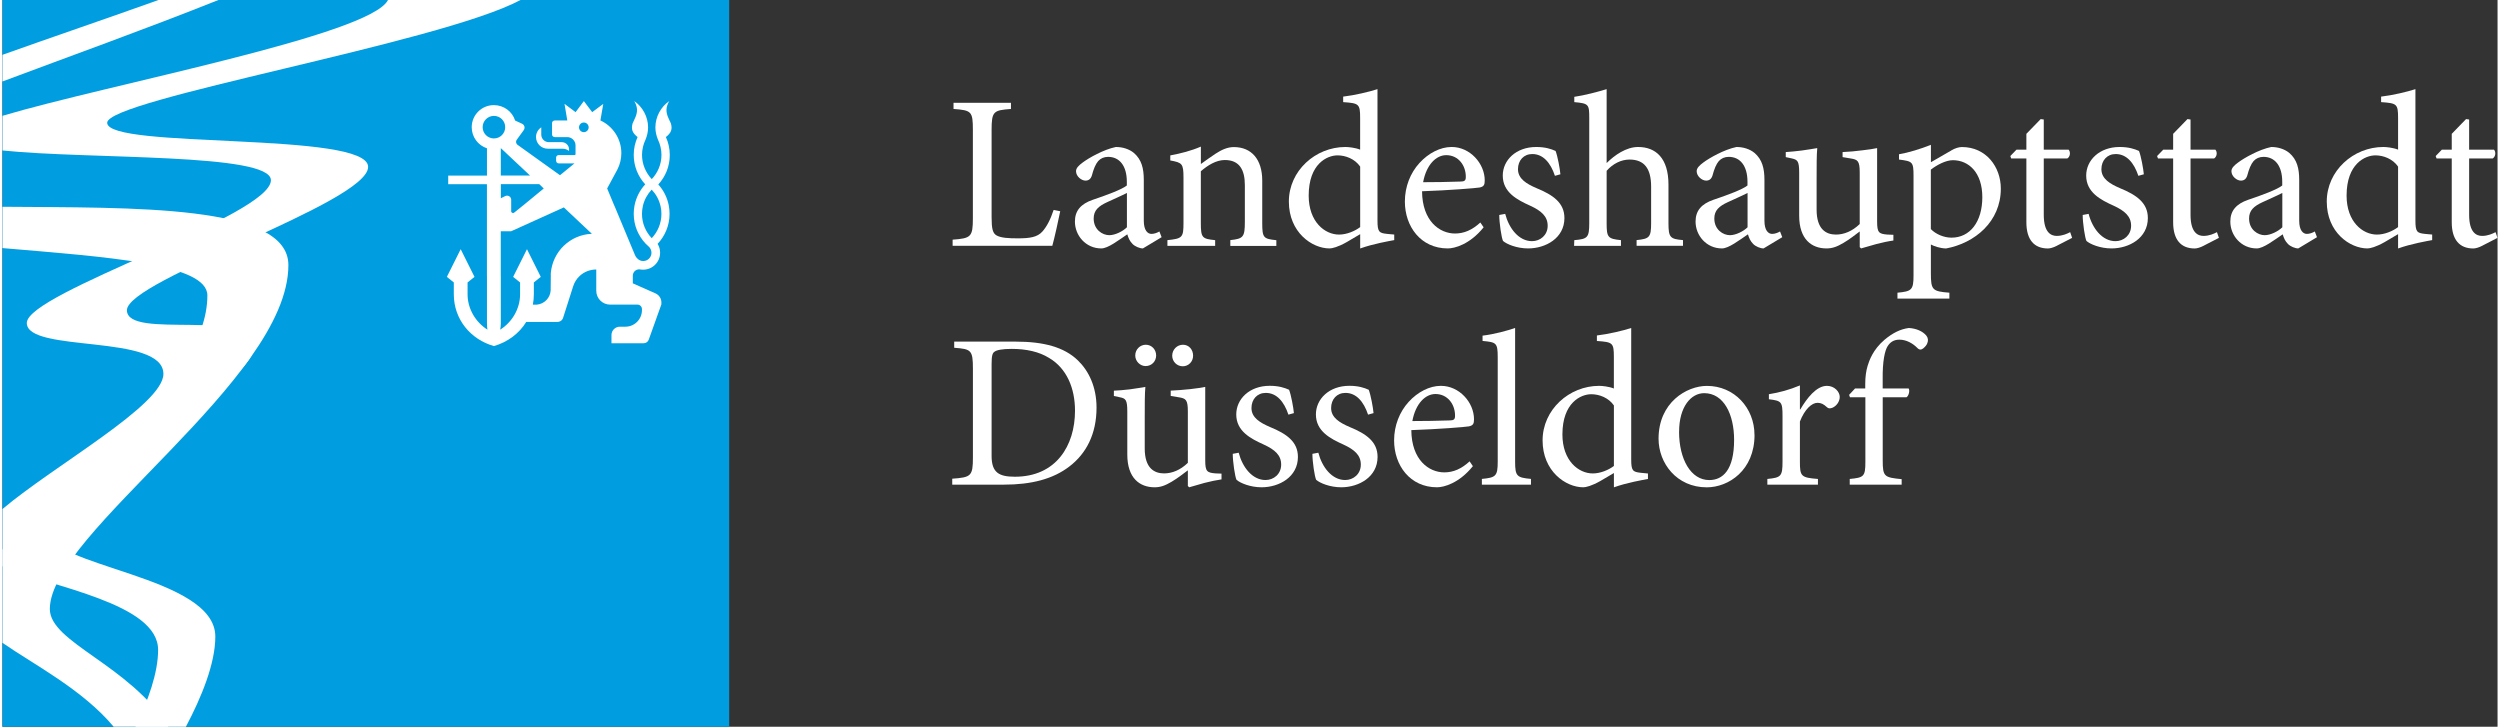 <?xml version="1.0" encoding="UTF-8"?><svg id="Ebene_1" xmlns="http://www.w3.org/2000/svg" width="172" height="50" viewBox="0 0 583.93 170.08"><rect x="0" y="0" width="583.93" height="170.08" fill="#333333" stroke="none"/><defs><style>.cls-1{fill:#fff;}.cls-2{fill:#009ee0;}</style></defs><polygon class="cls-2" points="0 0 170.08 0 170.08 170.08 0 170.08 0 0 0 0"/><path class="cls-1" d="M0,48.39c30.43,.27,66.92-.63,66.92,13.65,0,26.94-55.83,62.71-55.83,80.49,0,7.83,18.53,13.01,27.75,27.54h-12.82c-7.28-8.71-18.68-14.54-26.02-19.63v-21.79c14.85-16.96,47.96-38.61,47.96-59.51,0-7.47-23.72-9-47.96-11.08v-9.68H0ZM50.54,0C33.32,6.88,15.36,13.3,0,19.07v-6.24C11.65,8.67,24.22,4.4,36.52,0h14.01Z"/><path class="cls-1" d="M121.25,0C102.25,10.14,24.51,23.24,24.51,28.73c0,6.25,61.07,1.94,61.07,10.33s-56.45,26.43-56.45,33.54,29.67-.84,29.67,8.68S10.32,115.14,10.32,123.95s39.5,10.67,39.5,25.03c0,6.32-3.25,14.22-6.88,21.09h-11.81c2.94-6.06,5.3-12.59,5.3-17.97,0-10.92-24.63-14.58-36.42-19.59v-13.38c12.06-10.2,37.66-24.34,37.66-31.62,0-9.52-31.97-4.82-31.97-11.93s57.13-25.03,57.13-33.41c0-6.41-42.67-4.85-62.82-6.96v-8.11C24.81,19.72,86.1,8.27,90.23,0h31.02Z"/><g><path class="cls-1" d="M127.61,34.81h3.56c.53,0,1.02,.2,1.4,.51,.02-.11,.04-.22,.04-.34,0-.94-.77-1.71-1.71-1.71h-3.05c-.96,0-1.75-.79-1.75-1.76v-1.71c-.74,.49-1.23,1.32-1.23,2.27,0,1.51,1.23,2.73,2.74,2.73Z"/><path class="cls-1" d="M155.27,32.07c1.27-.99,1.55-1.87,1.16-3.2-.51-1.14-1.03-1.96-1.03-3.18,0-.66,.28-1.43,.66-2.04-1.94,1.32-3.25,3.65-3.25,6.17,0,1.01,.24,2,.61,2.88,.51,1.07,.81,2.28,.81,3.55,0,2.2-.87,4.19-2.27,5.67-1.4-1.48-2.28-3.48-2.28-5.67,0-1.27,.3-2.48,.81-3.55,.37-.88,.61-1.87,.61-2.88,0-2.52-1.32-4.85-3.25-6.17,.38,.61,.66,1.38,.66,2.04,0,1.22-.52,2.04-1.03,3.18-.38,1.33-.11,2.21,1.16,3.2-.58,1.28-.9,2.69-.9,4.18,0,2.66,1.02,5.08,2.69,6.89-1.26,1.37-2.15,3.09-2.51,4.99-.12,.62-.18,1.25-.18,1.9,0,2.71,1.05,5.16,2.78,6.99l.7,.66c.42,.35,.67,.89,.67,1.48,0,1.07-.87,1.93-1.93,1.93-.54,0-1.01-.21-1.36-.58-.25-.22-.45-.5-.57-.82l-4.82-11.56h-21.43c-1.12,.91-1.99,1.61-1.99,1.61-.08,.07-.18,.11-.29,.11-.21,0-.39-.14-.44-.34v-1.37s0,0,0,0v-1.38c0-.54-.43-.97-.97-.97-.15,0-.28,.03-.41,.09l-1.04,.52v-3.31h8.98l1.06,1.02s-2.87,2.38-4.91,4.04h21.43l-1.68-4.04,2.4-4.45c.59-1.15,.92-2.44,.92-3.82,0-3.39-2.01-6.32-4.9-7.65l.67-3.88-2.59,1.94-1.95-2.59-1.94,2.59-2.59-1.94,.65,3.89h-2.92s-.65,0-.65,.65v2.58c0,.65,.65,.66,.65,.66h2.91c1.07,0,1.94,.87,1.94,1.94v2.06c0,.11-.09,.2-.2,.2h-3.71s-.64,0-.64,.65v.65s0,.65,.66,.65h3.64s-3.39,2.77-3.39,2.77l-9.94-7.12c-.2-.16-.34-.41-.34-.69,0-.19,.06-.35,.16-.49l1.64-2.26c.12-.16,.19-.37,.19-.58,0-.41-.24-.75-.59-.91l-1.62-.75c-.66-2.11-2.65-3.61-4.98-3.61-2.86,0-5.18,2.32-5.18,5.18,0,2.3,1.5,4.25,3.57,4.93v6.39h-9.07v2.01h9.06v21.47s3.24,0,3.24,0v-10.46s2.43,0,2.43,0l12.33-5.58,6.56,6.18c.05,0,0,0,0,0h0s-.02,0-.03,0c-5.08,.21-9.15,4.17-9.58,9.2v.66s-.03,3.38-.03,3.38c-.1,1.77-1.5,3.2-3.27,3.34h-.9s0,0,0,0h0s0,0,0,0c.15-.79,.23-1.6,.23-2.44v-2.76l1.62-1.3-.11-.23h0s-3.12-6.25-3.12-6.25l-3.12,6.25h0l-.11,.23,1.62,1.3v2.76c0,3.46-1.92,6.57-4.65,8.29,.07-.44,.14-.93,.14-1.43v-11.14s-3.24,0-3.24,0v11.16c0,.5,.04,.97,.11,1.41-2.73-1.72-4.65-4.83-4.65-8.29v-2.76l1.62-1.3-.11-.23h0s-3.12-6.25-3.12-6.25l-3.12,6.25h0l-.11,.23,1.62,1.3v2.76c0,5.92,3.96,10.59,9.38,12.13,3.21-.92,5.91-2.93,7.57-5.65h7.35c.37,0,1-.21,1.26-.91l2.37-7.42c.3-.95,.83-1.78,1.53-2.43h0c1.01-.94,2.37-1.51,3.88-1.51v1.51s0,3.47,0,3.47c0,1.79,1.45,3.24,3.24,3.24h6.42c.57,0,1.03,.47,1.03,1.04v.25c0,2.15-1.74,3.88-3.89,3.88h-1.3c-1.07,0-1.94,.87-1.94,1.94v1.93s7.53,0,7.53,0c.58,0,1.04-.37,1.21-.89,0,0,2.92-8.16,2.92-8.16,.03-.16,.02-.33,.02-.5,0-.92-.54-1.72-1.32-2.09l-5.37-2.38v-1.74s0-.04,0-.04c0-.83,.67-1.5,1.5-1.5,.27,.06,.64,.08,.93,.08,2.18,0,3.96-1.77,3.96-3.96,0-.76-.21-1.47-.59-2.08,1.73-1.83,2.8-4.3,2.8-7.01,0-.65-.06-1.29-.17-1.9-.35-1.9-1.22-3.62-2.47-4.99,1.67-1.81,2.69-4.23,2.69-6.89,0-1.49-.32-2.91-.9-4.18Zm-19.21-3.4c.62,0,1.13,.51,1.13,1.13s-.51,1.13-1.13,1.13-1.13-.51-1.13-1.13,.51-1.13,1.13-1.13Zm-12.58,12.41h-6.85s0-6.42,0-6.42l6.84,6.42Zm-11.1-11.32c0-1.45,1.18-2.64,2.64-2.64s2.64,1.18,2.64,2.64-1.18,2.64-2.64,2.64-2.64-1.18-2.64-2.64Zm41.62,18.38c.15,.61,.22,1.25,.22,1.91,0,2.21-.87,4.21-2.27,5.69-1.41-1.48-2.28-3.49-2.28-5.69,0-.66,.08-1.29,.22-1.9,.34-1.44,1.07-2.73,2.05-3.77,.99,1.04,1.71,2.33,2.05,3.77Z"/></g><g><path class="cls-1" d="M247.55,49.44c-.31,1.6-1.39,6.49-1.85,8.09h-23.33v-1.44c4.33-.31,4.74-.67,4.74-5.05V30.44c0-4.38-.31-4.63-4.53-4.94v-1.44h13.44v1.44c-4.07,.31-4.53,.52-4.53,4.94v20.34c0,2.78,.26,3.81,1.18,4.33,1.03,.57,2.78,.67,4.94,.67,2.83,0,4.58-.26,5.77-1.6,.93-1.03,1.85-2.68,2.63-5.05l1.54,.31Z"/><path class="cls-1" d="M266.91,58.14c-.77,0-1.85-.46-2.42-1.03-.67-.67-.98-1.39-1.24-2.27-2.06,1.39-4.53,3.3-6.08,3.3-3.66,0-6.18-3.04-6.18-6.28,0-2.52,1.34-4.12,4.17-5.1,3.09-1.03,6.85-2.42,7.98-3.35v-.88c0-3.76-1.75-5.82-4.38-5.82-.98,0-1.75,.36-2.32,.98-.62,.72-1.08,1.85-1.49,3.4-.26,.82-.77,1.18-1.49,1.18-.93,0-2.21-.98-2.21-2.21,0-.72,.62-1.34,1.6-2.06,1.39-1.03,4.79-2.99,7.72-3.6,1.55,0,3.09,.46,4.22,1.39,1.8,1.55,2.32,3.6,2.32,6.33v9.53c0,2.32,.93,3.09,1.8,3.09,.62,0,1.34-.26,1.85-.57l.52,1.34-4.38,2.63Zm-3.76-12.98c-1.08,.57-3.55,1.65-4.63,2.16-2.01,.93-3.14,1.91-3.14,3.81,0,2.63,2.06,3.91,3.66,3.91,1.34,0,3.14-.88,4.12-1.85v-8.03Z"/><path class="cls-1" d="M287.36,57.53v-1.34c3.04-.31,3.4-.72,3.4-4.27v-8.6c0-3.55-1.24-5.87-4.69-5.87-2.06,0-4.07,1.29-5.61,2.63v12.1c0,3.5,.31,3.71,3.35,4.02v1.34h-11.17v-1.34c3.5-.36,3.76-.62,3.76-4.02v-10.61c0-3.3-.31-3.5-3.09-4.02v-1.18c2.47-.46,4.89-1.08,7.16-2.06v4.07c1.03-.77,2.16-1.54,3.45-2.42,1.44-.93,2.78-1.54,4.27-1.54,4.12,0,6.64,2.88,6.64,7.83v9.94c0,3.5,.31,3.71,3.3,4.02v1.34h-10.76Z"/><path class="cls-1" d="M325.73,56.19c-1.13,.21-5,.88-7.98,1.96v-3.35l-3.14,1.85c-2.06,1.18-3.45,1.49-4.02,1.49-4.12,0-9.53-3.76-9.53-10.97s6.23-12.77,13.23-12.77c.72,0,2.27,.15,3.45,.62v-7.36c0-3.35-.26-3.5-3.97-3.76v-1.29c2.68-.31,6.13-1.13,8.03-1.75v30.74c0,2.68,.36,2.94,2.27,3.14l1.65,.15v1.29Zm-7.98-17.2c-1.24-1.8-3.4-2.63-5.3-2.63-2.42,0-6.75,1.96-6.75,9.42,0,6.13,3.76,9.12,7.11,9.12,1.8,0,3.71-.82,4.94-1.75v-14.16Z"/><path class="cls-1" d="M346.64,53.2c-3.24,4.02-6.8,4.94-8.39,4.94-6.33,0-10.04-5.15-10.04-10.97,0-3.5,1.29-6.69,3.4-9.01,2.11-2.32,4.89-3.76,7.52-3.76h.05c4.27,0,7.72,3.86,7.72,7.83,0,1.03-.21,1.44-1.18,1.65-.82,.15-7.31,.67-13.49,.88,.05,7,4.12,9.89,7.72,9.89,2.11,0,4.02-.82,5.92-2.58l.77,1.13Zm-14.16-10.56c2.88,0,5.77-.05,8.75-.15,.93,0,1.24-.26,1.24-1.03,.05-2.68-1.7-5.15-4.58-5.15-2.32,0-4.63,2.16-5.41,6.33Z"/><path class="cls-1" d="M363.33,41.15c-1.03-3.09-2.78-5.1-5.3-5.1-2.01,0-3.35,1.49-3.35,3.55,0,2.27,2.06,3.45,4.33,4.43,3.91,1.6,6.54,3.45,6.54,7,0,4.69-4.38,7.11-8.5,7.11-2.63,0-5-.98-5.87-1.75-.36-.72-.88-4.22-.88-6.08l1.39-.26c.88,3.4,3.19,6.39,6.28,6.39,1.91,0,3.66-1.39,3.66-3.6s-1.49-3.5-4.07-4.69c-3.09-1.39-6.44-3.14-6.44-7.06,0-3.6,3.09-6.69,7.83-6.69,2.11,0,3.5,.46,4.53,.93,.46,1.13,1.03,4.22,1.13,5.46l-1.29,.36Z"/><path class="cls-1" d="M382.44,57.53v-1.34c2.99-.31,3.4-.62,3.4-3.97v-8.55c0-4.22-1.6-6.33-5.05-6.33-1.96,0-3.91,.98-5.36,2.63v12.26c0,3.3,.26,3.66,3.35,3.97v1.34h-10.97l.05-1.34c3.09-.26,3.5-.57,3.5-3.97V27.66c0-3.24-.1-3.45-3.5-3.76v-1.24c2.47-.36,5.56-1.18,7.57-1.8v17.3c1.85-1.85,4.58-3.76,7.36-3.76,4.17,0,7.11,2.63,7.11,8.81v9.01c0,3.4,.41,3.71,3.4,3.97v1.34h-10.87Z"/><path class="cls-1" d="M412.16,58.14c-.77,0-1.85-.46-2.42-1.03-.67-.67-.98-1.39-1.24-2.27-2.06,1.39-4.53,3.3-6.08,3.3-3.66,0-6.18-3.04-6.18-6.28,0-2.52,1.34-4.12,4.17-5.1,3.09-1.03,6.85-2.42,7.98-3.35v-.88c0-3.76-1.75-5.82-4.38-5.82-.98,0-1.75,.36-2.32,.98-.62,.72-1.08,1.85-1.49,3.4-.26,.82-.77,1.18-1.49,1.18-.93,0-2.21-.98-2.21-2.21,0-.72,.62-1.34,1.6-2.06,1.39-1.03,4.79-2.99,7.72-3.6,1.55,0,3.09,.46,4.22,1.39,1.8,1.55,2.32,3.6,2.32,6.33v9.53c0,2.32,.93,3.09,1.8,3.09,.62,0,1.34-.26,1.85-.57l.52,1.34-4.38,2.63Zm-3.76-12.98c-1.08,.57-3.55,1.65-4.63,2.16-2.01,.93-3.14,1.91-3.14,3.81,0,2.63,2.06,3.91,3.66,3.91,1.34,0,3.14-.88,4.12-1.85v-8.03Z"/><path class="cls-1" d="M442.54,56.29c-1.13,.15-2.58,.46-3.97,.82-1.34,.36-2.63,.77-3.6,1.03l-.31-.31v-3.66c-1.18,.88-2.32,1.8-3.81,2.68-1.49,.88-2.58,1.29-3.97,1.29-3.45,0-6.39-2.11-6.39-7.67v-10.09c0-2.73-.41-2.99-1.7-3.3l-1.44-.31v-1.18c1.08-.05,2.37-.21,3.71-.36,1.39-.21,2.83-.41,3.66-.57-.15,1.6-.15,4.02-.15,7.47v6.95c0,4.58,2.21,5.82,4.53,5.82,1.85,0,3.81-.77,5.56-2.47v-12.05c0-2.73-.46-3.04-2.16-3.3l-1.85-.31v-1.18c1.39-.05,3.14-.21,4.63-.41,1.44-.15,2.68-.36,3.45-.52v17.2c0,2.58,.41,2.88,2.42,3.04l1.39,.05v1.34Z"/><path class="cls-1" d="M456.04,35.23c.93-.57,1.91-.82,2.52-.82,5.72,0,9.12,4.69,9.12,9.73,0,7.78-6.13,12.77-12.82,14.01-1.54-.05-2.88-.57-3.55-.93v6.75c0,3.91,.36,4.22,4.33,4.53v1.39h-12.15v-1.39c3.3-.31,3.76-.62,3.76-4.02v-23.28c0-3.35-.21-3.45-3.4-3.86v-1.24c2.16-.36,5.05-1.24,7.47-2.21v4.07l4.74-2.73Zm-4.74,18.38c1.13,1.18,3.04,2.01,4.84,2.01,4.33,0,7.21-3.71,7.21-9.48s-3.19-8.65-6.9-8.65c-1.65,0-3.76,1.13-5.15,2.21v13.9Z"/><path class="cls-1" d="M480.87,57.48c-.88,.46-1.65,.67-2.16,.67-3.24,0-5.05-2.06-5.05-6.13v-14.93h-3.55l-.21-.57,1.44-1.49h2.32v-3.71l3.35-3.45,.72,.1v7.06h5.82c.51,.57,.36,1.65-.31,2.06h-5.51v13.18c0,4.17,1.7,4.94,3.04,4.94s2.47-.52,3.14-.88l.46,1.34-3.5,1.8Z"/><path class="cls-1" d="M499.87,41.15c-1.03-3.09-2.78-5.1-5.3-5.1-2.01,0-3.35,1.49-3.35,3.55,0,2.27,2.06,3.45,4.33,4.43,3.91,1.6,6.54,3.45,6.54,7,0,4.69-4.38,7.11-8.5,7.11-2.63,0-5-.98-5.87-1.75-.36-.72-.88-4.22-.88-6.08l1.39-.26c.87,3.4,3.19,6.39,6.28,6.39,1.91,0,3.66-1.39,3.66-3.6s-1.49-3.5-4.07-4.69c-3.09-1.39-6.44-3.14-6.44-7.06,0-3.6,3.09-6.69,7.83-6.69,2.11,0,3.5,.46,4.53,.93,.46,1.13,1.03,4.22,1.13,5.46l-1.29,.36Z"/><path class="cls-1" d="M515.22,57.48c-.88,.46-1.65,.67-2.16,.67-3.24,0-5.05-2.06-5.05-6.13v-14.93h-3.55l-.21-.57,1.44-1.49h2.32v-3.71l3.35-3.45,.72,.1v7.06h5.82c.51,.57,.36,1.65-.31,2.06h-5.51v13.18c0,4.17,1.7,4.94,3.04,4.94s2.47-.52,3.14-.88l.46,1.34-3.5,1.8Z"/><path class="cls-1" d="M537.31,58.14c-.77,0-1.85-.46-2.42-1.03-.67-.67-.98-1.39-1.24-2.27-2.06,1.39-4.53,3.3-6.08,3.3-3.66,0-6.18-3.04-6.18-6.28,0-2.52,1.34-4.12,4.17-5.1,3.09-1.03,6.85-2.42,7.98-3.35v-.88c0-3.76-1.75-5.82-4.38-5.82-.98,0-1.75,.36-2.32,.98-.62,.72-1.08,1.85-1.49,3.4-.26,.82-.77,1.18-1.49,1.18-.93,0-2.21-.98-2.21-2.21,0-.72,.62-1.34,1.6-2.06,1.39-1.03,4.79-2.99,7.72-3.6,1.54,0,3.09,.46,4.22,1.39,1.8,1.55,2.32,3.6,2.32,6.33v9.53c0,2.32,.93,3.09,1.8,3.09,.62,0,1.34-.26,1.85-.57l.51,1.34-4.38,2.63Zm-3.76-12.98c-1.08,.57-3.55,1.65-4.63,2.16-2.01,.93-3.14,1.91-3.14,3.81,0,2.63,2.06,3.91,3.66,3.91,1.34,0,3.14-.88,4.12-1.85v-8.03Z"/><path class="cls-1" d="M568.63,56.19c-1.13,.21-5,.88-7.98,1.96v-3.35l-3.14,1.85c-2.06,1.18-3.45,1.49-4.02,1.49-4.12,0-9.53-3.76-9.53-10.97s6.23-12.77,13.24-12.77c.72,0,2.27,.15,3.45,.62v-7.36c0-3.35-.26-3.5-3.97-3.76v-1.29c2.68-.31,6.13-1.13,8.03-1.75v30.74c0,2.68,.36,2.94,2.27,3.14l1.65,.15v1.29Zm-7.98-17.2c-1.24-1.8-3.4-2.63-5.3-2.63-2.42,0-6.75,1.96-6.75,9.42,0,6.13,3.76,9.12,7.11,9.12,1.8,0,3.71-.82,4.94-1.75v-14.16Z"/><path class="cls-1" d="M580.42,57.48c-.88,.46-1.65,.67-2.16,.67-3.24,0-5.05-2.06-5.05-6.13v-14.93h-3.55l-.21-.57,1.44-1.49h2.32v-3.71l3.35-3.45,.72,.1v7.06h5.82c.51,.57,.36,1.65-.31,2.06h-5.51v13.18c0,4.17,1.7,4.94,3.04,4.94s2.47-.52,3.14-.88l.46,1.34-3.5,1.8Z"/><path class="cls-1" d="M237.15,79.95c6.54,0,11.33,1.29,14.52,4.38,2.57,2.47,4.38,6.23,4.38,11.07,0,6.18-2.42,10.76-6.33,13.75-3.86,2.99-9.01,4.27-15.29,4.27h-12.15v-1.39c4.43-.31,4.84-.62,4.84-5v-20.7c0-4.43-.41-4.64-4.38-4.94v-1.44h14.42Zm-5.66,26.73c0,3.91,1.7,4.89,5.46,4.89,9.58,0,14.06-7.21,14.06-15.45,0-5.3-1.96-9.94-6.08-12.36-2.32-1.44-5.3-2.11-8.75-2.11-2.16,0-3.5,.26-4.02,.67-.46,.31-.67,.88-.67,2.94v21.42Z"/><path class="cls-1" d="M285.3,112.19c-1.13,.16-2.58,.46-3.97,.82-1.34,.36-2.63,.77-3.6,1.03l-.31-.31v-3.66c-1.18,.88-2.32,1.8-3.81,2.68-1.49,.88-2.57,1.29-3.97,1.29-3.45,0-6.39-2.11-6.39-7.67v-10.09c0-2.73-.41-3.04-1.7-3.3l-1.44-.31v-1.24c1.08-.05,2.37-.15,3.71-.31,1.39-.21,2.83-.41,3.66-.57-.15,1.6-.15,4.02-.15,7.47v6.95c0,4.58,2.21,5.82,4.53,5.82,1.85,0,3.81-.77,5.56-2.47v-12.05c0-2.73-.46-3.04-2.16-3.3l-1.85-.31v-1.24c1.39-.05,3.14-.21,4.63-.36,1.44-.15,2.68-.36,3.45-.51v17.2c0,2.58,.41,2.88,2.42,3.04l1.39,.05v1.34Zm-20.19-28.99c0-1.44,1.13-2.52,2.47-2.52s2.42,1.08,2.42,2.52c0,1.34-1.03,2.47-2.47,2.47-1.29,0-2.42-1.13-2.42-2.47Zm8.65,.05c0-1.44,1.13-2.57,2.52-2.57s2.37,1.13,2.37,2.57c0,1.34-1.03,2.47-2.42,2.47s-2.47-1.13-2.47-2.47Z"/><path class="cls-1" d="M300.96,97.05c-1.03-3.09-2.78-5.1-5.3-5.1-2.01,0-3.35,1.49-3.35,3.55,0,2.27,2.06,3.45,4.33,4.43,3.91,1.6,6.54,3.45,6.54,7,0,4.69-4.38,7.11-8.5,7.11-2.63,0-5-.98-5.87-1.75-.36-.72-.88-4.22-.88-6.08l1.39-.26c.88,3.4,3.19,6.39,6.28,6.39,1.91,0,3.66-1.39,3.66-3.61s-1.49-3.5-4.07-4.69c-3.09-1.39-6.44-3.14-6.44-7.05,0-3.61,3.09-6.7,7.83-6.7,2.11,0,3.5,.46,4.53,.93,.46,1.13,1.03,4.22,1.13,5.46l-1.29,.36Z"/><path class="cls-1" d="M319.6,97.05c-1.03-3.09-2.78-5.1-5.3-5.1-2.01,0-3.35,1.49-3.35,3.55,0,2.27,2.06,3.45,4.33,4.43,3.91,1.6,6.54,3.45,6.54,7,0,4.69-4.38,7.11-8.5,7.11-2.63,0-5-.98-5.87-1.75-.36-.72-.88-4.22-.88-6.08l1.39-.26c.88,3.4,3.19,6.39,6.28,6.39,1.91,0,3.66-1.39,3.66-3.61s-1.49-3.5-4.07-4.69c-3.09-1.39-6.44-3.14-6.44-7.05,0-3.61,3.09-6.7,7.83-6.7,2.11,0,3.5,.46,4.53,.93,.46,1.13,1.03,4.22,1.13,5.46l-1.29,.36Z"/><path class="cls-1" d="M344.12,109.1c-3.24,4.02-6.8,4.94-8.39,4.94-6.33,0-10.04-5.15-10.04-10.97,0-3.5,1.29-6.69,3.4-9.01,2.11-2.32,4.89-3.76,7.52-3.76h.05c4.27,0,7.73,3.86,7.73,7.83,0,1.03-.21,1.44-1.18,1.65-.82,.16-7.31,.67-13.49,.88,.05,7,4.12,9.89,7.72,9.89,2.11,0,4.02-.82,5.92-2.58l.77,1.13Zm-14.16-10.56c2.88,0,5.77-.05,8.75-.15,.93,0,1.24-.26,1.24-1.03,.05-2.68-1.7-5.15-4.58-5.15-2.32,0-4.63,2.16-5.41,6.33Z"/><path class="cls-1" d="M346.23,113.42v-1.34c3.24-.31,3.71-.62,3.71-4.02v-24.36c0-3.5-.31-3.6-3.55-3.91v-1.24c2.68-.31,5.87-1.18,7.62-1.8v31.31c0,3.4,.41,3.71,3.71,4.02v1.34h-11.48Z"/><path class="cls-1" d="M385.11,112.09c-1.13,.21-5,.88-7.98,1.96v-3.35l-3.14,1.85c-2.06,1.18-3.45,1.49-4.02,1.49-4.12,0-9.53-3.76-9.53-10.97s6.23-12.77,13.23-12.77c.72,0,2.27,.15,3.45,.62v-7.36c0-3.35-.26-3.5-3.97-3.76v-1.29c2.68-.31,6.13-1.13,8.03-1.75v30.75c0,2.68,.36,2.93,2.27,3.14l1.65,.16v1.29Zm-7.98-17.2c-1.24-1.8-3.4-2.63-5.3-2.63-2.42,0-6.75,1.96-6.75,9.42,0,6.13,3.76,9.12,7.11,9.12,1.8,0,3.71-.82,4.94-1.75v-14.16Z"/><path class="cls-1" d="M410.04,101.79c0,8.29-6.08,12.26-11.18,12.26-7.06,0-11.28-5.67-11.28-11.38,0-8.5,6.59-12.36,11.33-12.36,6.39,0,11.12,5.15,11.12,11.48Zm-17.66-.77c0,6.49,2.78,11.33,7.06,11.33,3.19,0,5.82-2.37,5.82-9.42,0-5.97-2.42-10.92-7-10.92-3.09,0-5.87,3.19-5.87,9.01Z"/><path class="cls-1" d="M420.76,95.81c1.54-2.63,3.76-5.51,6.23-5.51,1.75,0,2.99,1.39,2.99,2.58,0,1.03-.67,2.06-1.65,2.52-.62,.26-1.03,.21-1.34-.1-.77-.72-1.39-1.03-2.21-1.03-1.34,0-2.99,1.49-4.12,4.38v9.42c0,3.4,.26,3.71,4.22,4.02v1.34h-11.84v-1.34c3.19-.31,3.55-.62,3.55-4.02v-10.66c0-3.4-.21-3.61-3.19-3.97v-1.18c2.52-.41,4.79-1.03,7.26-2.06v5.61h.1Z"/><path class="cls-1" d="M435.95,90.92v-1.08c0-1.65,.21-3.14,.57-4.27,.36-1.13,1.18-3.71,3.97-6.08,1.85-1.54,3.66-2.47,5.66-2.73,1.75,.1,3.24,.77,4.07,1.75,.46,.57,.51,1.18,.26,1.8-.15,.41-.46,.82-.98,1.24-.46,.36-.93,.36-1.39-.15-.98-.98-2.47-1.91-4.17-1.91-1.34,0-2.16,.62-2.73,1.49-.67,1.03-1.24,3.5-1.18,7.88v2.06h6.08c.31,.46,.05,1.7-.51,2.06h-5.56v14.78c0,3.81,.36,3.97,4.43,4.38v1.29h-12.15v-1.34c3.3-.31,3.66-.57,3.66-3.97v-15.14h-3.6l-.21-.57,1.39-1.49h2.42Z"/></g></svg>